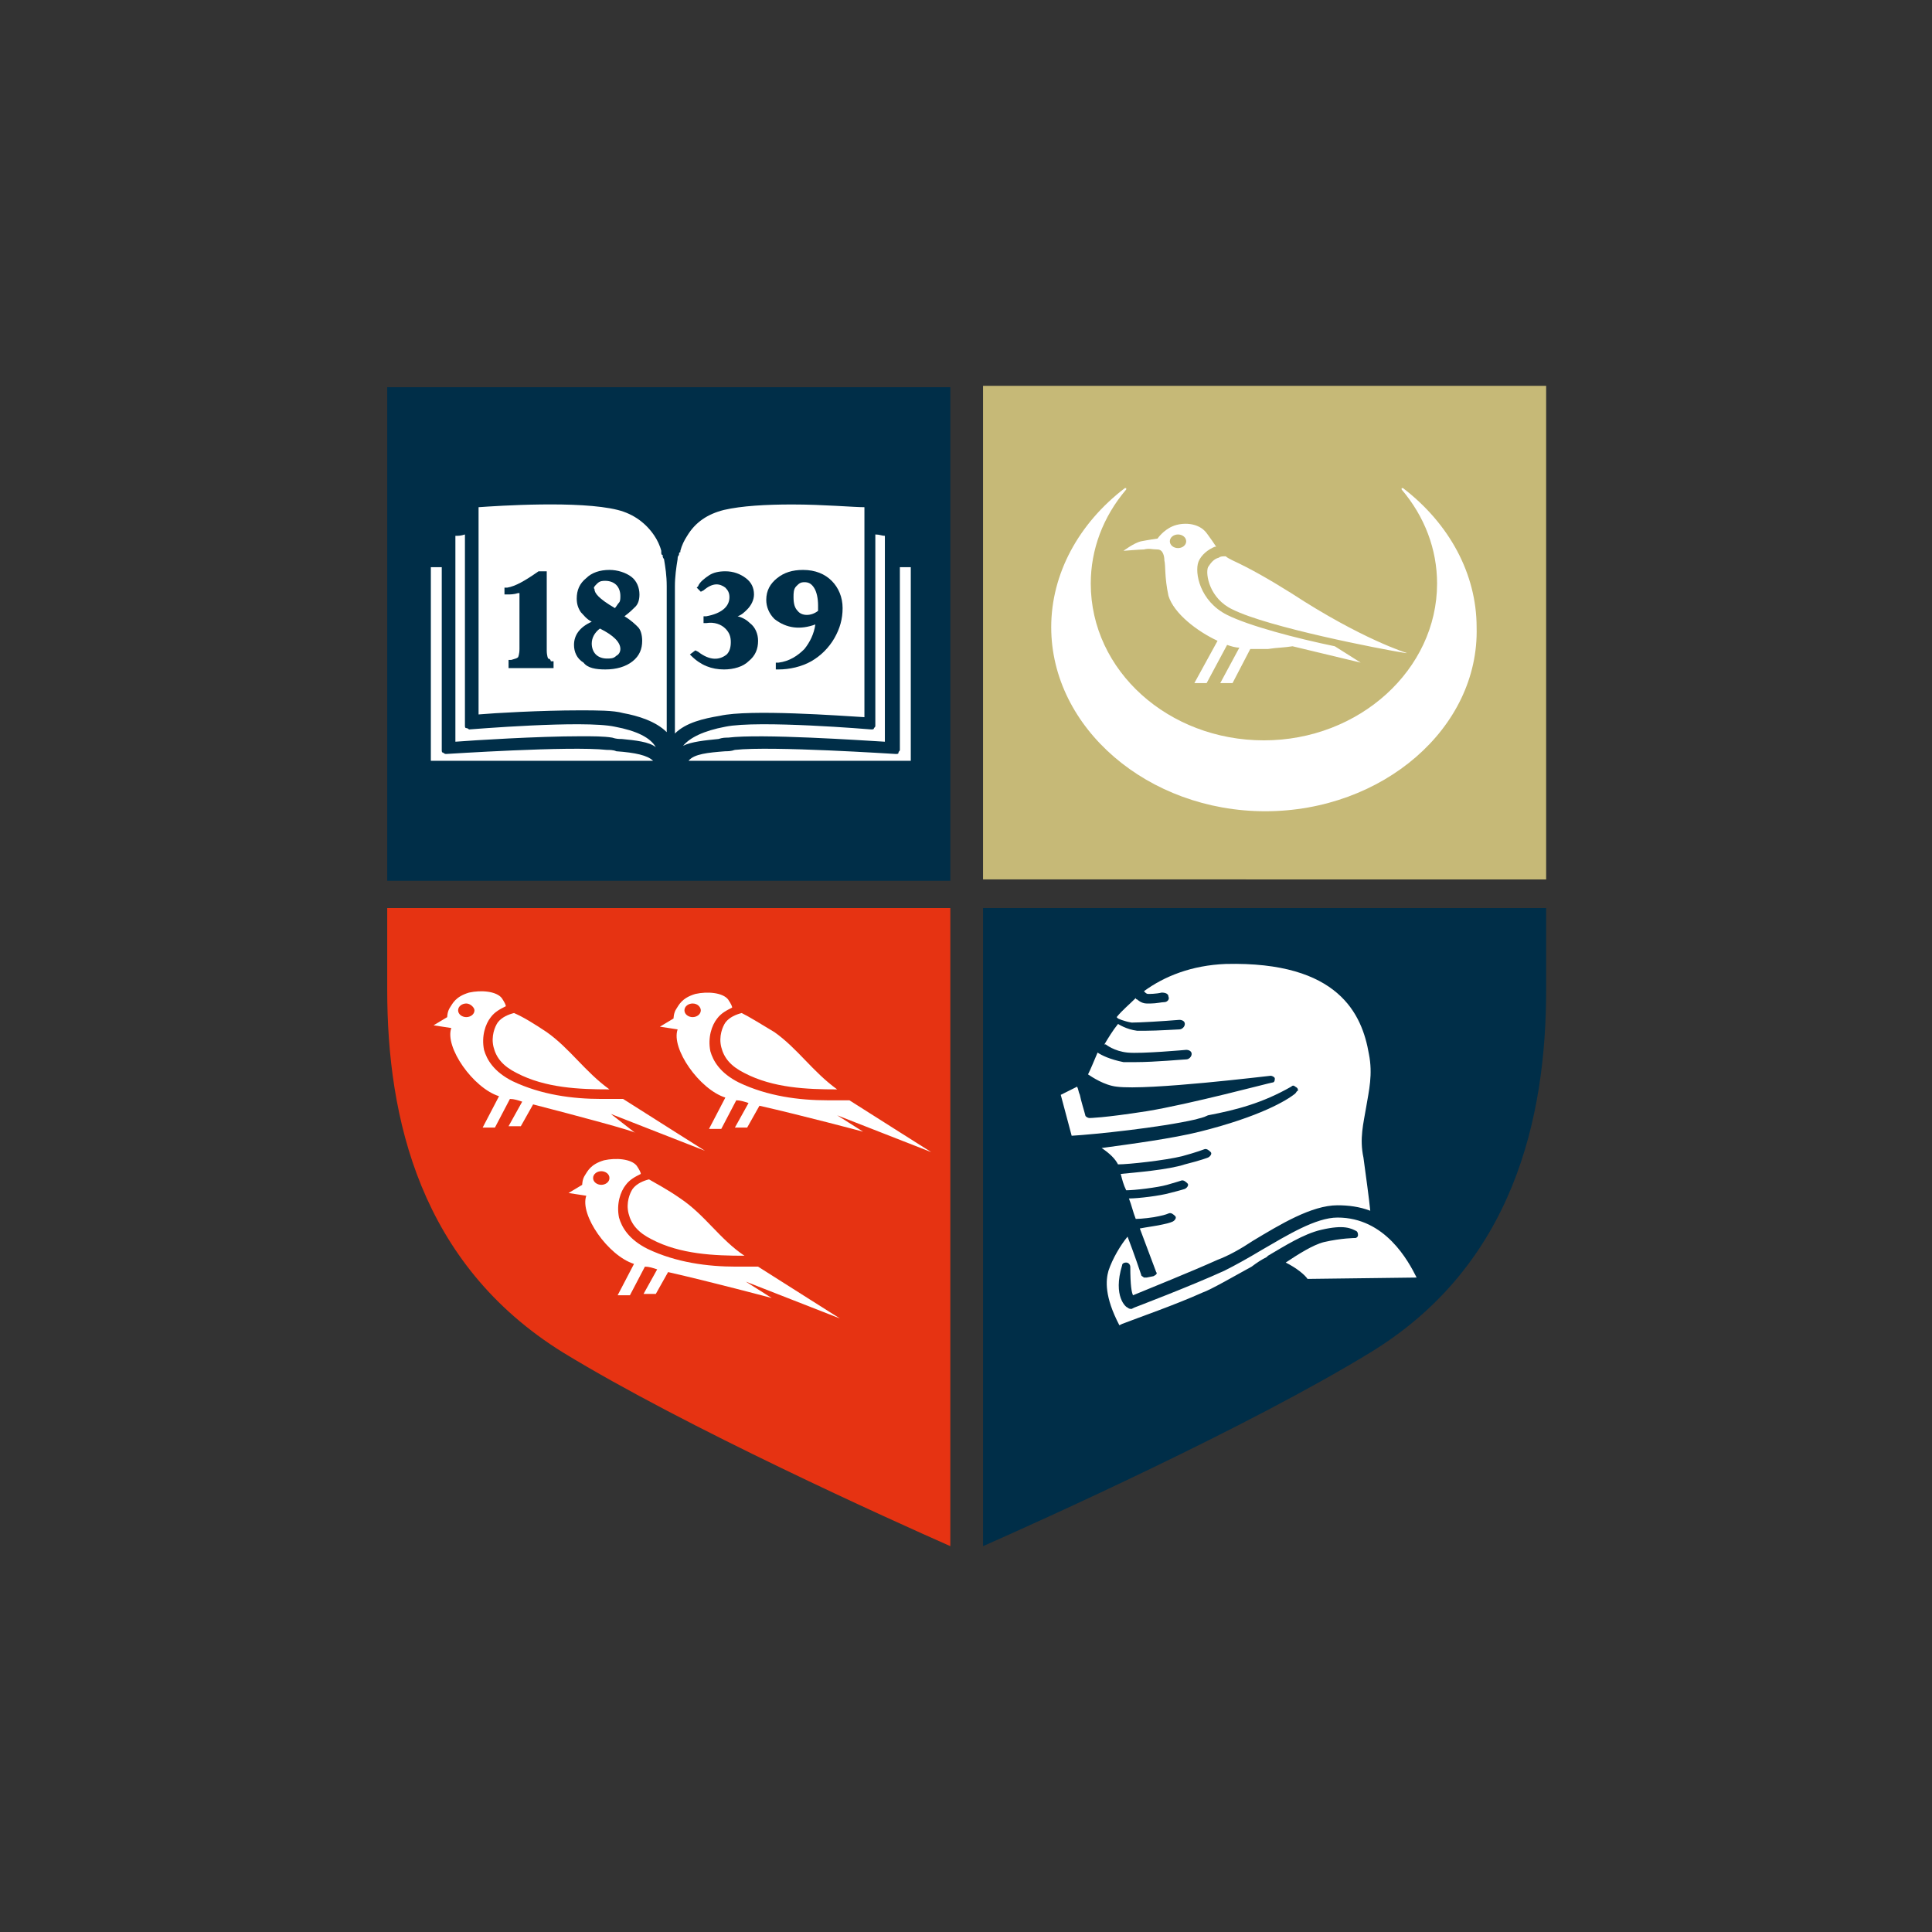 <?xml version="1.0" encoding="UTF-8" standalone="yes"?> <svg xmlns="http://www.w3.org/2000/svg" version="1.2" viewBox="0 0 141.7 141.7" xml:space="preserve"><rect x="0" y="0" width="141.7" height="141.7" fill="#333333" stroke="none"/> <title>University of Chichester</title> <g> <path fill="#002E48" d="M69.7,28.4H28.4c0,0,0,22.4,0,36.2h41.3L69.7,28.4L69.7,28.4z"></path> <path fill="#C6B977" d="M113.4,64.5c0-13.8,0-36.2,0-36.2H72.1v36.2H113.4z"></path> <path fill="#E63312" d="M28.4,66.6c0,2.6,0,4.4,0,6c0,9.4,2.4,20.1,12.9,26.6c9,5.5,24.1,12.3,28.4,14.2V66.6H28.4z"></path> <path fill="#002E48" d="M72.1,113.4c4.3-1.9,19.4-8.7,28.4-14.2c10.5-6.4,12.9-17.2,12.9-26.6c0-1.6,0-3.4,0-6H72.1V113.4z"></path> </g> <g> <path fill="#FFFFFF" d="M31.6,55.8V41.6h0.8V55c0,0.1,0,0.2,0.1,0.2c0.1,0.1,0.2,0.1,0.2,0.1c0.1,0,9.1-0.6,11.8-0.3 c0.2,0,0.5,0,0.7,0.1c1.4,0.1,2.3,0.3,2.7,0.7C47.9,55.8,31.6,55.8,31.6,55.8z M45.6,54.2c-0.2,0-0.4,0-0.7-0.1 c-0.6-0.1-1.4-0.1-2.3-0.1c-3.2,0-7.9,0.3-9.2,0.4V41.3V41v-0.3v-1.4c0.2,0,0.4,0,0.7-0.1v1.5V41v0.3v11.9c0,0.1,0,0.2,0.1,0.2 s0.2,0.1,0.2,0.1c0.1,0,8.4-0.7,10.7-0.2c1.6,0.3,2.6,0.8,3,1.5C47.6,54.4,46.6,54.3,45.6,54.2z M48.9,43.5v10.2 c-0.8-0.8-2.1-1.2-3.2-1.4c-0.7-0.2-1.9-0.2-3.2-0.2c-2.8,0-6.3,0.2-7.4,0.3V41v-0.3v-0.3v-1.5v-0.3v-0.3v-1.1 c1.4-0.1,7.4-0.5,10.2,0.2c1.2,0.3,2.1,1,2.7,1.9c0.2,0.3,0.4,0.7,0.5,1.1c0,0,0,0,0,0.1c0,0.1,0,0.2,0.1,0.2c0,0.1,0,0.2,0.1,0.3 c0.1,0.6,0.2,1.2,0.2,2C48.9,43,48.9,43.5,48.9,43.5z M49.5,53.8V43.5V43c0-0.7,0.1-1.4,0.2-2c0-0.1,0-0.2,0.1-0.3 c0-0.1,0-0.2,0.1-0.2c0,0,0,0,0-0.1c0.1-0.4,0.3-0.8,0.5-1.1c0.6-1,1.5-1.6,2.7-1.9c1.3-0.3,3.1-0.4,5-0.4c2.3,0,4.5,0.2,5.3,0.2 v1.1v0.3v0.3v1.5v0.3V41v11.6c-1.7-0.1-8.4-0.6-10.6-0.1C51.6,52.7,50.3,53,49.5,53.8z M53.2,53.3c2.4-0.5,10.7,0.2,10.7,0.2 c0.1,0,0.2,0,0.2-0.1c0.1-0.1,0.1-0.1,0.1-0.2V41.3V41v-0.3v-1.5c0.3,0,0.5,0.1,0.7,0.1v1.4V41v0.3v13.1c-1.7-0.1-9.1-0.6-11.5-0.3 c-0.2,0-0.4,0-0.7,0.1c-1,0.1-2,0.2-2.6,0.5C50.6,54.1,51.6,53.6,53.2,53.3z M66.8,55.8H50.5c0.4-0.5,1.4-0.6,2.7-0.7 c0.2,0,0.4,0,0.7-0.1c2.7-0.3,11.7,0.3,11.8,0.3c0.1,0,0.2,0,0.2-0.1S66,55.1,66,55V41.6h0.8C66.8,41.6,66.8,55.8,66.8,55.8z"></path> </g> <g> <path fill="#FFFFFF" d="M95.9,93.8c-0.2-0.3-0.8-0.8-1.6-1.2c0.9-0.6,2-1.3,2.8-1.5c1.3-0.3,2.3-0.3,2.3-0.3c0.1,0,0.2-0.1,0.2-0.2 c0-0.1,0-0.2-0.1-0.3c-0.4-0.2-0.9-0.5-2.6-0.1c-1.3,0.3-2.7,1.2-3.9,1.9l-0.1,0.1c-0.4,0.2-0.7,0.4-1.1,0.7c0,0,0,0,0,0 c-1.1,0.6-3,1.7-3.6,1.9c-2,0.9-4.6,1.8-5.9,2.3l-0.2,0.1c-1.1-2.1-1-3.3-0.8-4c0.3-0.9,0.9-1.9,1.4-2.5c0.5,1.3,0.9,2.5,1,2.8 c0,0.1,0.1,0.1,0.2,0.2c0.1,0,0.2,0,0.2,0l0.5-0.1c0.2-0.1,0.3-0.2,0.2-0.3c0,0-0.6-1.6-1.2-3.2c0.5-0.1,1.3-0.2,1.7-0.3 c0.5-0.1,0.7-0.2,0.7-0.2c0.2-0.1,0.3-0.3,0.2-0.4s-0.3-0.3-0.5-0.2c0,0-0.2,0.1-0.7,0.2c-0.4,0.1-1.3,0.2-1.7,0.2 c-0.2-0.5-0.3-1-0.5-1.5c0.7,0,2.3-0.2,3-0.4c0.8-0.2,1.1-0.3,1.1-0.3c0.2-0.1,0.3-0.3,0.2-0.4s-0.3-0.3-0.5-0.2c0,0-0.3,0.1-1,0.3 c-0.7,0.2-2.4,0.4-3,0.4c0,0,0,0,0,0c-0.2-0.4-0.3-0.8-0.4-1.2c1-0.1,3.5-0.3,4.7-0.7c1.2-0.3,1.7-0.5,1.7-0.5 c0.2-0.1,0.3-0.3,0.2-0.4s-0.3-0.3-0.5-0.2c0,0-0.5,0.2-1.6,0.5c-1.2,0.3-3.9,0.6-4.7,0.6c0,0,0,0,0,0c0,0,0,0,0,0 c-0.2-0.4-0.6-0.8-1.2-1.2C83,83.9,86,83.5,88,83c4.4-1.1,6.4-2.3,7-2.8c0,0,0,0,0,0l0,0c0.1-0.1,0.1-0.2,0.2-0.2 c0-0.1,0-0.2-0.2-0.3c-0.1-0.1-0.2-0.1-0.3,0c-2.1,1.2-4,1.7-6.1,2.1C88.2,82,88,82,87.7,82.1c-2.6,0.6-7.4,1.1-9.1,1.2l-0.8-3 l1.2-0.6c0.1,0.2,0.1,0.4,0.2,0.6c0.1,0.5,0.3,1.1,0.4,1.5c0,0.1,0.2,0.2,0.3,0.2c0,0,1,0,4.2-0.5c3.1-0.5,9.1-2.1,9.2-2.1 c0.2,0,0.2-0.2,0.2-0.3s-0.2-0.2-0.3-0.2c-0.1,0-9,1.1-11.3,0.8c-0.9-0.1-1.8-0.7-2.1-0.9c0.2-0.4,0.4-0.9,0.7-1.6 c0.3,0.2,0.9,0.5,1.9,0.7c0.2,0,0.5,0,0.9,0c1.4,0,3.5-0.2,3.7-0.2c0.2,0,0.4-0.2,0.4-0.4c0-0.2-0.2-0.3-0.4-0.3 c0,0-3.3,0.3-4.3,0.2c-1-0.1-1.6-0.6-1.6-0.6c0,0,0,0-0.1,0c0.3-0.5,0.6-1,1-1.5c0,0,0,0,0,0c0,0,0.6,0.4,1.4,0.5 c0.2,0,0.4,0,0.6,0c0.9,0,2.3-0.1,2.5-0.1c0.2,0,0.4-0.2,0.4-0.4c0-0.2-0.2-0.3-0.4-0.3C85.3,74.9,83.6,75,83,75 c-0.6-0.1-1-0.3-1-0.3c0,0-0.1-0.1-0.1-0.1c0.4-0.5,0.9-0.9,1.4-1.4c0,0,0,0.1,0.1,0.1c0,0,0.3,0.3,0.7,0.3c0.1,0,0.2,0,0.3,0 c0.4,0,0.8-0.1,1-0.1c0.2,0,0.4-0.2,0.3-0.4c0-0.2-0.2-0.3-0.5-0.3c-0.4,0.1-0.9,0.1-1,0.1c-0.1,0-0.2-0.1-0.2-0.1 c0,0-0.1-0.1-0.1-0.1c1.5-1.1,3.5-1.9,6-2c8.3-0.2,10,3.7,10.5,6.6c0.3,1.5,0,2.7-0.2,3.9c-0.2,1.2-0.5,2.3-0.2,3.7 c0.2,1.5,0.4,2.9,0.5,3.9c-0.8-0.3-1.6-0.4-2.4-0.4c-1.9,0-4.2,1.4-6.2,2.6c-0.9,0.6-1.8,1.1-2.6,1.4c-2,0.9-5,2.1-6.2,2.6 c-0.1-0.2-0.2-0.7-0.2-2.1c0-0.1-0.1-0.3-0.3-0.3c-0.2,0-0.3,0.1-0.3,0.2c-0.7,2.3,0.3,3.1,0.4,3.1C82.8,96,82.9,96,83,96l0.2-0.1 c0,0,4.2-1.6,6.6-2.7c0.8-0.4,1.7-0.9,2.7-1.5c1.9-1.1,4-2.4,5.6-2.4c3.5,0,5.2,3.2,5.8,4.4L95.9,93.8z"></path> </g> <g> <path fill="#FFFFFF" d="M56.8,75.7c1.7,1.2,2.8,2.9,4.6,4.2c-2.2,0-4.7-0.1-6.8-1.2c-1-0.5-1.5-1.1-1.7-1.9 C52.7,76,53,75.3,53.2,75c0.3-0.4,0.8-0.6,1.2-0.7C55,74.6,55.8,75.1,56.8,75.7z M40.1,75.7c1.7,1.2,2.8,2.9,4.6,4.2 c-2.2,0-4.7-0.1-6.8-1.2c-1-0.5-1.5-1.1-1.7-1.9c-0.2-0.8,0.1-1.5,0.3-1.8c0.3-0.4,0.8-0.6,1.2-0.7C38.4,74.6,39.2,75.1,40.1,75.7z M39.1,81l-0.9,1.6h-0.9l1-1.8c-0.3-0.1-0.6-0.2-0.9-0.2l-1.1,2.1h-0.9l1.2-2.3c-1.9-0.6-4-3.6-3.5-5l-1.3-0.2l1-0.6 c0,0,0-0.4,0.2-0.7c0.2-0.3,0.4-0.8,1.4-1.1c0.9-0.2,2-0.1,2.4,0.4c0.2,0.3,0.3,0.5,0.3,0.6c-0.4,0.2-0.8,0.4-1.1,0.8 c-0.4,0.5-0.7,1.4-0.5,2.4c0.2,0.7,0.7,1.6,2.1,2.3c2.1,1,4.4,1.3,6.5,1.3c0.5,0,1.1,0,1.6,0c2.2,1.4,6,3.8,6,3.8l-6.9-2.7l1.8,1.4 C46.7,83,42.2,81.8,39.1,81z M54.6,92.1c-2.2,0-4.7-0.1-6.8-1.2c-1-0.5-1.5-1.1-1.7-1.9c-0.2-0.8,0.1-1.5,0.3-1.8 c0.3-0.4,0.8-0.6,1.2-0.7c0.5,0.3,1.3,0.7,2.3,1.4C51.7,89.1,52.8,90.9,54.6,92.1z M56.6,95.2c0,0-4.5-1.2-7.6-1.9l-0.9,1.6h-0.9 l1-1.8c-0.3-0.1-0.6-0.2-0.9-0.2l-1.1,2.1h-0.9l1.2-2.3c-1.9-0.6-4-3.6-3.5-5l-1.3-0.2l1-0.6c0,0,0-0.4,0.2-0.7 c0.2-0.3,0.4-0.8,1.4-1.1c0.9-0.2,2-0.1,2.4,0.4c0.2,0.3,0.3,0.5,0.3,0.6c-0.4,0.2-0.8,0.4-1.1,0.8c-0.4,0.5-0.7,1.4-0.5,2.4 c0.2,0.7,0.7,1.6,2.1,2.3c2.1,1,4.4,1.3,6.5,1.3c0.5,0,1.1,0,1.6,0c2.2,1.4,6,3.8,6,3.8l-6.9-2.7L56.6,95.2z M63.3,83 c0,0-4.5-1.2-7.6-1.9l-0.9,1.6h-0.9l1-1.8c-0.3-0.1-0.6-0.2-0.9-0.2l-1.1,2.1H52l1.2-2.3c-1.9-0.6-4-3.6-3.5-5l-1.3-0.2l1-0.6 c0,0,0-0.4,0.2-0.7c0.2-0.3,0.4-0.8,1.4-1.1c0.9-0.2,2-0.1,2.4,0.4c0.2,0.3,0.3,0.5,0.3,0.6c-0.4,0.2-0.8,0.4-1.1,0.8 c-0.4,0.5-0.7,1.4-0.5,2.4c0.2,0.7,0.7,1.6,2.1,2.3c2.1,1,4.4,1.3,6.5,1.3c0.5,0,1.1,0,1.6,0c2.2,1.4,6,3.8,6,3.8l-6.9-2.7L63.3,83 z"></path> <path fill="#E63312" d="M50.8,73.6c-0.3,0-0.6,0.2-0.6,0.5s0.3,0.5,0.6,0.5c0.3,0,0.6-0.2,0.6-0.5C51.4,73.9,51.2,73.6,50.8,73.6z"></path> <path fill="#E63312" d="M34.2,73.6c-0.3,0-0.6,0.2-0.6,0.5s0.3,0.5,0.6,0.5c0.3,0,0.6-0.2,0.6-0.5C34.8,73.9,34.5,73.6,34.2,73.6z"></path> <path fill="#E63312" d="M44.1,85.9c-0.3,0-0.6,0.2-0.6,0.5s0.3,0.5,0.6,0.5s0.6-0.2,0.6-0.5C44.7,86.1,44.4,85.9,44.1,85.9z"></path> </g> <g> <path fill="#002E48" d="M59.8,45.8c-0.1,0.7-0.4,1.3-0.8,1.8c-0.5,0.5-1.1,0.9-1.9,1l-0.2,0v0.5h0.2c0.8,0,1.7-0.2,2.4-0.6 c0.7-0.4,1.3-1,1.7-1.7c0.4-0.7,0.6-1.4,0.6-2.2c0-0.8-0.3-1.5-0.8-2c-0.5-0.5-1.2-0.8-2.1-0.8c-0.8,0-1.4,0.2-1.9,0.6 c-0.5,0.4-0.8,0.9-0.8,1.6c0,0.5,0.2,1,0.6,1.4C57.7,46.1,58.7,46.2,59.8,45.8z M58.4,43c0.2-0.2,0.3-0.3,0.6-0.3 c0.3,0,0.5,0.1,0.7,0.4c0.2,0.3,0.3,0.8,0.3,1.3c0,0.1,0,0.3,0,0.4c-0.5,0.4-1.2,0.4-1.5,0c-0.2-0.2-0.3-0.5-0.3-1 C58.2,43.5,58.2,43.2,58.4,43z"></path> <path fill="#002E48" d="M53.1,49.1c0.7,0,1.4-0.2,1.8-0.6c0.5-0.4,0.7-0.9,0.7-1.5c0-0.5-0.2-1-0.6-1.3c-0.2-0.2-0.5-0.4-0.9-0.5 c0.3-0.1,0.5-0.3,0.7-0.5c0.3-0.3,0.5-0.7,0.5-1.1c0-0.5-0.2-0.9-0.6-1.2c-0.4-0.3-0.9-0.5-1.5-0.5c-0.5,0-0.9,0.1-1.2,0.3 s-0.7,0.5-0.8,0.8l-0.1,0.1l0.3,0.3l0.2-0.1c0.7-0.6,1.2-0.5,1.6-0.2c0.2,0.2,0.3,0.4,0.3,0.7c0,0.7-0.6,1.2-1.7,1.4l-0.2,0v0.5 l0.2,0c0.6-0.1,1.1,0.1,1.4,0.4c0.3,0.3,0.4,0.6,0.4,1c0,0.4-0.1,0.7-0.3,0.9c-0.5,0.4-1.2,0.5-2.1-0.2l-0.2-0.1l-0.4,0.3l0.1,0.1 C51.4,48.8,52.2,49.1,53.1,49.1z"></path> </g> <g> <path fill="#002E48" d="M44.4,49.1c0.8,0,1.5-0.2,2-0.6c0.5-0.4,0.7-0.9,0.7-1.5c0-0.4-0.1-0.8-0.3-1c-0.2-0.2-0.5-0.5-1-0.8 c0.4-0.3,0.6-0.5,0.8-0.7c0.2-0.2,0.3-0.5,0.3-0.9c0-0.5-0.2-1-0.6-1.3c-0.4-0.3-1-0.5-1.6-0.5c-0.7,0-1.3,0.2-1.7,0.6 c-0.5,0.4-0.7,0.9-0.7,1.5c0,0.4,0.1,0.7,0.3,1c0.2,0.2,0.4,0.5,0.8,0.7c-0.9,0.4-1.3,1-1.3,1.7c0,0.5,0.2,1,0.7,1.3 C43.1,49,43.7,49.1,44.4,49.1z M43.8,42.8c0.2-0.2,0.4-0.2,0.6-0.2c0.3,0,0.6,0.1,0.8,0.3c0.2,0.2,0.3,0.5,0.3,0.8 c0,0.2,0,0.4-0.1,0.5c-0.1,0.1-0.2,0.3-0.3,0.4c-1.2-0.7-1.5-1.1-1.5-1.4C43.5,43.1,43.6,43,43.8,42.8z M44,46.1 c1,0.5,1.5,1,1.5,1.5c0,0.2-0.1,0.4-0.3,0.5c-0.2,0.2-0.4,0.2-0.7,0.2c-0.3,0-0.6-0.1-0.8-0.3c-0.2-0.2-0.3-0.5-0.3-0.8 C43.4,46.8,43.6,46.4,44,46.1z"></path> <path fill="#002E48" d="M40.2,48.3c0,0-0.1-0.2-0.1-0.6v-5.8h-0.5l-0.1,0c-1,0.7-1.7,1.1-2.3,1.2l-0.2,0v0.5h0.2 c0.2,0,0.5,0,0.8-0.1c0.1,0,0.1,0,0.1,0c0,0,0,0.1,0,0.2v3.9c0,0.4-0.1,0.6-0.1,0.6c-0.1,0.1-0.2,0.1-0.5,0.2l-0.2,0V49h3.3v-0.5 l-0.2,0C40.4,48.4,40.3,48.3,40.2,48.3z"></path> </g> <path fill="#FFFFFF" d="M89.9,40.8c0.1,0.1,0.3,0.2,0.5,0.3c1.3,0.6,2.7,1.4,4.3,2.4c5.2,3.4,8.5,4.4,8.5,4.4s0,0-0.1,0 c-1.9-0.3-10.1-1.9-12.7-3.2c-1.7-0.8-2-2.6-1.8-3.1c0.2-0.3,0.4-0.6,0.8-0.7C89.5,40.8,89.7,40.8,89.9,40.8z M84.9,39.5 c0,0,0.4-0.6,1.1-0.9s1.9-0.3,2.5,0.5c0.3,0.4,0.5,0.7,0.7,1c0,0-0.1,0-0.1,0c-0.5,0.2-1,0.6-1.2,1.1c-0.3,0.8,0.1,2.9,2.1,3.9 c1.6,0.8,5,1.7,7.9,2.3l1.9,1.2l-5-1.2c-0.6,0.1-1.2,0.1-1.8,0.2c-0.5,0-1,0-1.3,0l-1.3,2.5h-0.9l1.4-2.6c-0.3,0-0.6-0.1-0.9-0.2 l-1.5,2.8h-0.9l1.7-3.1c-1.5-0.7-3.2-2-3.6-3.3c-0.3-1.4-0.2-2.2-0.3-2.6c0-0.3-0.1-0.8-0.5-0.8s-0.6-0.1-1,0 c-0.3,0-1.5,0.1-1.5,0.1s0.8-0.6,1.3-0.7C84.2,39.6,84.9,39.5,84.9,39.5z M92.8,59.5c-8.6,0-15.7-6.1-15.7-13.5 c0-3.9,2-7.6,5.4-10.2c0,0,0.1,0,0.1,0s0,0.1,0,0.1c-1.7,2-2.6,4.4-2.6,6.9c0,6.4,5.7,11.5,12.7,11.5s12.7-5.2,12.7-11.5 c0-2.5-0.9-4.9-2.6-6.9c0,0,0-0.1,0-0.1c0,0,0.1,0,0.1,0c3.4,2.6,5.4,6.3,5.4,10.2C108.5,53.4,101.4,59.5,92.8,59.5z"></path> <ellipse fill="#C6B977" cx="86.4" cy="39.7" rx="0.6" ry="0.5"></ellipse> </svg> 